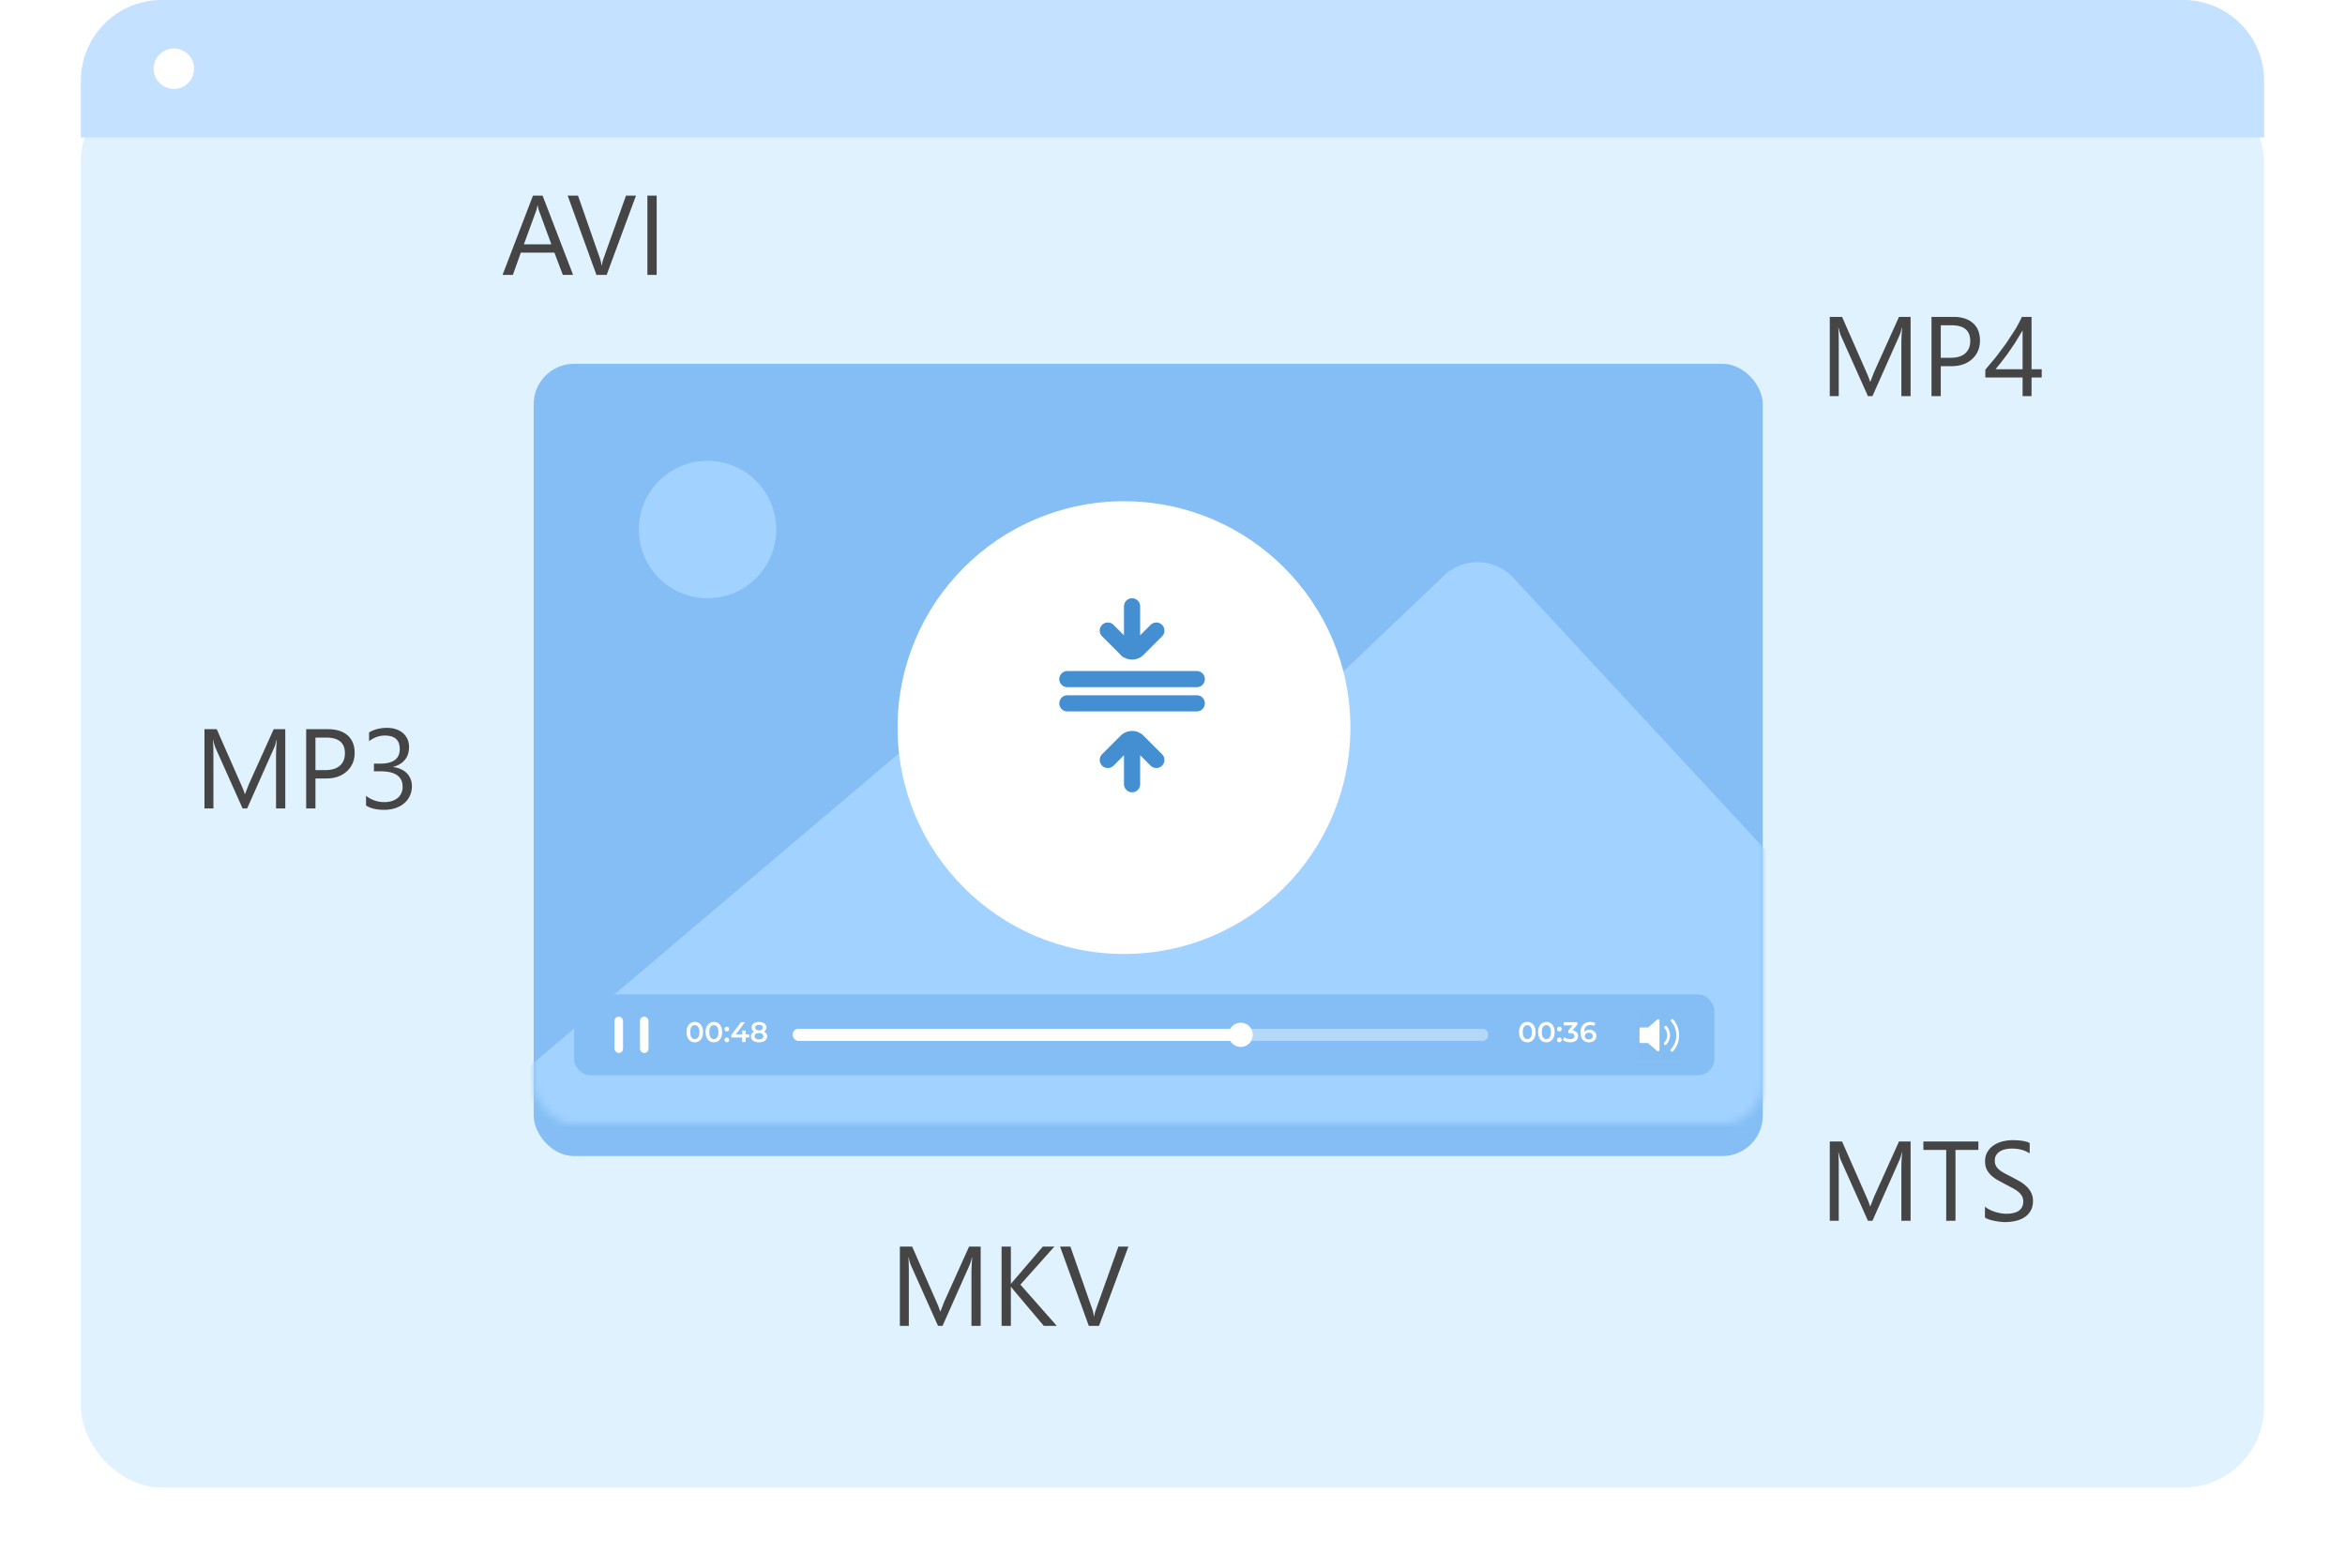 <svg xmlns="http://www.w3.org/2000/svg" width="290" height="194" fill="none" xmlns:v="https://vecta.io/nano"><style><![CDATA[.B{fill:#fff}.C{color-interpolation-filters:sRGB}.D{flood-opacity:0}.E{fill:#84bef4}.F{fill-rule:evenodd}]]></style><g filter="url(#B)"><rect x="10" width="270" height="174" rx="10" fill="#e1f2ff"/></g><g filter="url(#C)" class="E"><rect x="66" y="41" width="152" height="98" rx="5"/></g><mask id="A" maskUnits="userSpaceOnUse" x="66" y="41" width="152" height="98" mask-type="alpha"><rect x="66" y="41" width="152" height="98" rx="5" fill="#18c7c1"/></mask><g mask="url(#A)" class="F"><path d="M63 134l54.579-46.254a6 6 0 0 1 8.319.541l12.662 13.928a5 5 0 0 0 7.146.259l32.89-31.286a6 6 0 0 1 8.536.269L221 108v38l-158-3v-9z" fill="#a2d2ff"/></g><circle cx="87.5" cy="65.5" r="8.5" fill="#a2d2ff"/><circle cx="142" cy="86" r="18" class="B"/><path d="M148.76 83.723c1.928 1.167 1.928 3.966 0 5.133l-8.207 4.967c-1.999 1.21-4.553-.229-4.553-2.567v-9.934c0-2.337 2.554-3.777 4.553-2.567l8.207 4.967z" class="E F"/><g filter="url(#D)" class="E"><rect x="71" y="123" width="141" height="10" rx="2"/></g><g clip-path="url(#F)"><g class="B"><rect opacity=".4" x="98.043" y="127.25" width="86" height="1.5" rx=".7"/><rect x="98.043" y="127.25" width="55" height="1.5" rx=".7"/><path d="M85.926 128.928c.584 0 1.025-.455 1.025-1.26s-.441-1.26-1.025-1.26-1.022.455-1.022 1.26.441 1.26 1.022 1.26zm0-.396c-.332 0-.564-.273-.564-.864s.231-.865.564-.865.567.273.567.865-.231.864-.567.864zm2.355.396c.584 0 1.025-.455 1.025-1.26s-.441-1.26-1.025-1.26-1.022.455-1.022 1.26.441 1.26 1.022 1.26zm0-.396c-.333 0-.564-.273-.564-.864s.231-.865.564-.865.567.273.567.865-.231.864-.567.864zm1.606-.948c.157 0 .287-.123.287-.291a.28.28 0 0 0-.287-.29.28.28 0 0 0-.287.29c0 .168.13.291.287.291zm0 1.333c.157 0 .287-.122.287-.29a.28.28 0 0 0-.287-.291.28.28 0 0 0-.287.291c0 .168.13.29.287.29zm2.766-.966h-.434v-.493h-.427v.493h-.802l1.138-1.508h-.486l-1.208 1.578v.315h1.344v.557h.441v-.557h.434v-.385zm1.815-.346a.56.56 0 0 0 .311-.515c0-.42-.371-.682-.917-.682s-.91.262-.91.682a.56.56 0 0 0 .305.515c-.252.115-.392.315-.392.584 0 .455.389.739.998.739s1.005-.284 1.005-.739c0-.269-.144-.469-.399-.584zm-.606-.84c.28 0 .469.126.469.346 0 .21-.178.343-.469.343s-.462-.133-.462-.343c0-.22.182-.346.462-.346zm0 1.806c-.336 0-.539-.147-.539-.396 0-.241.203-.392.539-.392s.546.151.546.392c0 .249-.21.396-.546.396zm95.017.357c.585 0 1.026-.455 1.026-1.26s-.441-1.26-1.026-1.26-1.022.455-1.022 1.26.441 1.26 1.022 1.26zm0-.396c-.332 0-.563-.273-.563-.864s.231-.865.563-.865.567.273.567.865-.231.864-.567.864zm2.355.396c.585 0 1.026-.455 1.026-1.26s-.441-1.26-1.026-1.26-1.022.455-1.022 1.26.441 1.26 1.022 1.26zm0-.396c-.332 0-.563-.273-.563-.864s.231-.865.563-.865.567.273.567.865-.231.864-.567.864zm1.606-.948c.158 0 .287-.123.287-.291a.28.28 0 0 0-.287-.29.28.28 0 0 0-.287.29c0 .168.13.291.287.291zm0 1.333c.158 0 .287-.122.287-.29a.28.28 0 0 0-.287-.291.28.28 0 0 0-.287.291c0 .168.13.29.287.29zm1.625-1.463l.595-.707v-.304h-1.67v.381h1.113l-.556.662v.311h.224c.371 0 .532.144.532.364 0 .228-.193.371-.518.371-.277 0-.543-.094-.718-.241l-.196.353c.228.179.574.284.921.284.658 0 .969-.357.969-.77 0-.368-.234-.644-.696-.704zm2.107-.073c-.273 0-.508.084-.655.255v-.003c0-.557.291-.844.753-.844.171 0 .332.032.465.119l.168-.343c-.164-.105-.399-.157-.644-.157-.71 0-1.2.462-1.2 1.302 0 .787.392 1.218 1.06 1.218.501 0 .896-.308.896-.795 0-.458-.36-.752-.843-.752zm-.077 1.19c-.326 0-.508-.182-.508-.413 0-.242.203-.42.497-.42s.49.161.49.416-.196.417-.479.417z"/><rect x="76" y="125.75" width="1.05" height="4.5" rx=".525"/><rect x="79.148" y="125.75" width="1.05" height="4.5" rx=".525"/></g><path opacity=".01" fill="#000" d="M202.402 125H208v6h-5.598z"/><g class="B"><path d="M206.73 130.085c.061.016.126-.004.169-.052.478-.527.75-1.23.75-1.979 0-.734-.261-1.424-.721-1.947-.066-.074-.176-.077-.246-.007s-.074.188-.009.264a2.55 2.55 0 0 1 .626 1.69 2.55 2.55 0 0 1-.651 1.717c-.044.048-.061.118-.044.183a.18.18 0 0 0 .126.131zm-2.907-2.996l1.117-.96c.052-.046.124-.054.185-.023s.099.097.099.169v3.577c0 .072-.038.137-.099.169s-.132.022-.185-.023l-1.147-.982h-.868c-.097 0-.175-.084-.175-.187v-1.552c0-.104.078-.188.175-.188h.898zm2.246 2.131c-.069.07-.178.068-.245-.005s-.067-.19 0-.263c.225-.236.352-.56.352-.898 0-.313-.109-.615-.305-.847-.043-.049-.058-.119-.039-.184s.069-.113.13-.127a.17.17 0 0 1 .168.059 1.7 1.7 0 0 1 .396 1.099c0 .438-.165.859-.457 1.166z" class="F"/><circle cx="153.43" cy="128" r="1.5"/></g></g><path d="M70.873 34h-1.271l-1.039-2.748h-4.156L63.429 34H62.15l3.76-9.803h1.19L70.873 34zm-2.687-3.78l-1.538-4.177c-.05-.137-.1-.355-.15-.656h-.027c-.046.278-.098.497-.157.656L64.79 30.22h3.397zm10.466-6.022L75.023 34h-1.265l-3.555-9.803h1.278l2.714 7.772c.087.251.153.54.198.868h.027c.037-.273.112-.567.226-.882l2.769-7.759h1.237zM81.209 34h-1.148v-9.803h1.148V34zm-45.93 66h-1.142v-6.576a23.09 23.09 0 0 1 .096-1.907h-.027c-.109.442-.207.759-.294.95L30.563 100h-.561l-3.343-7.478c-.096-.219-.194-.554-.294-1.005h-.027c.036.392.055 1.032.055 1.921V100h-1.107v-9.803h1.518l3.008 6.836c.232.524.383.916.451 1.176h.041l.472-1.203 3.069-6.809h1.435V100zm3.732-3.705V100h-1.148v-9.803h2.693c1.048 0 1.859.255 2.434.766s.868 1.23.868 2.16-.321 1.691-.964 2.283-1.502.889-2.591.889h-1.292zm0-5.059v4.02h1.203c.793 0 1.397-.18 1.812-.54s.629-.877.629-1.538c0-1.294-.766-1.941-2.297-1.941h-1.347zm11.929 5.988c0 .442-.084.845-.253 1.21a2.65 2.65 0 0 1-.704.93c-.301.255-.663.453-1.087.595a4.39 4.39 0 0 1-1.401.212c-.934 0-1.677-.178-2.229-.533v-1.203a3.57 3.57 0 0 0 2.27.779 3.05 3.05 0 0 0 .923-.13c.278-.087.515-.212.711-.376a1.62 1.62 0 0 0 .458-.595 1.83 1.83 0 0 0 .164-.786c0-1.281-.912-1.921-2.734-1.921h-.813v-.95h.772c1.613 0 2.42-.602 2.42-1.805 0-1.112-.615-1.668-1.846-1.668-.693 0-1.342.232-1.948.697v-1.087c.624-.374 1.367-.561 2.228-.561.41 0 .782.057 1.114.171a2.56 2.56 0 0 1 .854.478 2.09 2.09 0 0 1 .547.738 2.31 2.31 0 0 1 .198.95c0 1.29-.652 2.119-1.955 2.488v.027a3.03 3.03 0 0 1 .923.246 2.41 2.41 0 0 1 .731.485 2.14 2.14 0 0 1 .479.711c.114.273.178.567.178.895zM121.279 164h-1.141v-6.576a23.46 23.46 0 0 1 .095-1.907h-.027c-.109.442-.207.758-.294.95l-3.35 7.533h-.56l-3.343-7.479c-.096-.218-.194-.553-.294-1.004h-.027c.036.392.055 1.032.055 1.921V164h-1.108v-9.803h1.518l3.008 6.836c.232.524.382.916.451 1.176h.041l.471-1.203 3.07-6.809h1.435V164zm9.407 0h-1.6l-3.787-4.484-.26-.342h-.027V164h-1.149v-9.803h1.149v4.608h.027a2.61 2.61 0 0 1 .26-.335l3.664-4.273h1.429l-4.204 4.703 4.498 5.1zm8.859-9.803l-3.63 9.803h-1.265l-3.554-9.803h1.278l2.714 7.773c.086.25.153.54.198.868h.027c.037-.274.112-.567.226-.882l2.769-7.759h1.237zM236.279 49h-1.141v-6.576a23.46 23.46 0 0 1 .095-1.907h-.027c-.109.442-.207.759-.294.95L231.562 49h-.56l-3.343-7.478c-.096-.219-.194-.554-.294-1.005h-.027c.036.392.055 1.032.055 1.921V49h-1.108v-9.803h1.518l3.008 6.836c.232.524.382.916.451 1.176h.041l.471-1.203 3.07-6.809h1.435V49zm3.733-3.705V49h-1.149v-9.803h2.694c1.048 0 1.859.255 2.433.766s.868 1.23.868 2.16-.321 1.691-.963 2.283-1.502.889-2.591.889h-1.292zm0-5.059v4.02h1.203c.793 0 1.397-.18 1.811-.54.42-.365.629-.877.629-1.538 0-1.294-.765-1.941-2.297-1.941h-1.346zm11.224-1.039v6.474h1.258v1.025h-1.258V49h-1.107v-2.304h-4.608v-.971l1.299-1.545 1.251-1.675 1.108-1.688a15.24 15.24 0 0 0 .861-1.62h1.196zm-4.45 6.474h3.343v-4.799l-.971 1.6-.875 1.278-.786 1.039-.711.882zM236.279 151h-1.141v-6.576a23.46 23.46 0 0 1 .095-1.907h-.027c-.109.442-.207.758-.294.95l-3.35 7.533h-.56l-3.343-7.479c-.096-.218-.194-.553-.294-1.004h-.027c.036.392.055 1.032.055 1.921V151h-1.108v-9.803h1.518l3.008 6.836c.232.524.382.916.451 1.176h.041l.471-1.203 3.07-6.809h1.435V151zm8.381-8.764h-2.83V151h-1.148v-8.764h-2.824v-1.039h6.802v1.039zm.814 8.368v-1.354c.155.137.339.26.553.369a4.88 4.88 0 0 0 .684.28 5.9 5.9 0 0 0 .725.171 4.01 4.01 0 0 0 .669.062c.707 0 1.233-.13 1.58-.39s.526-.642.526-1.135c0-.264-.059-.494-.178-.69s-.273-.374-.478-.533-.449-.319-.732-.465l-.902-.472-.957-.526c-.296-.178-.554-.374-.773-.588a2.52 2.52 0 0 1-.519-.725c-.123-.273-.185-.592-.185-.957 0-.446.098-.834.294-1.162s.454-.606.773-.82.681-.374 1.087-.479a5.07 5.07 0 0 1 1.251-.157c.966 0 1.67.116 2.112.349v1.292c-.579-.401-1.322-.602-2.229-.602a3.57 3.57 0 0 0-.752.082c-.25.05-.474.135-.669.253a1.49 1.49 0 0 0-.479.458c-.123.187-.185.415-.185.684 0 .25.046.467.137.649s.235.349.417.499.403.296.663.438l.909.465.998.546c.315.192.591.404.828.636a2.76 2.76 0 0 1 .56.773 2.2 2.2 0 0 1 .212.97c0 .483-.096.894-.287 1.231s-.442.604-.766.813-.688.36-1.107.452-.861.143-1.326.143a5.02 5.02 0 0 1-.574-.041 6.58 6.58 0 0 1-.698-.109c-.237-.046-.462-.103-.677-.171-.209-.073-.378-.153-.505-.239z" fill="#454545"/><g filter="url(#E)" class="B"><circle cx="139" cy="86" r="28"/></g><path d="M132 84h16m-16 3h16m-11-9l2.293 2.293a1 1 0 0 0 1.414 0L143 78m-3-3v4m3 15l-2.293-2.293a1 1 0 0 0-1.414 0L137 94m3 3v-4" stroke="#448ed2" stroke-width="2" stroke-linecap="round"/><path d="M10 10c0-5.523 4.477-10 10-10h250a10 10 0 0 1 10 10v7H10v-7z" fill="#c4e2ff"/><circle cx="21.5" cy="8.5" r="2.5" class="B"/><defs><filter id="B" x="0" y="0" width="290" height="194" filterUnits="userSpaceOnUse" class="C"><feFlood result="A" class="D"/><feColorMatrix in="SourceAlpha" values="0 0 0 0 0 0 0 0 0 0 0 0 0 0 0 0 0 0 127 0"/><feOffset dy="10"/><feGaussianBlur stdDeviation="5"/><feColorMatrix values="0 0 0 0 0 0 0 0 0 0 0 0 0 0 0 0 0 0 0.05 0"/><feBlend in2="A"/><feBlend in="SourceGraphic"/></filter><filter id="C" x="62" y="41" width="160" height="106" filterUnits="userSpaceOnUse" class="C"><feFlood result="A" class="D"/><feColorMatrix in="SourceAlpha" values="0 0 0 0 0 0 0 0 0 0 0 0 0 0 0 0 0 0 127 0" result="B"/><feOffset dy="4"/><feGaussianBlur stdDeviation="2"/><feComposite in2="B" operator="out"/><feColorMatrix values="0 0 0 0 0 0 0 0 0 0 0 0 0 0 0 0 0 0 0.1 0"/><feBlend in2="A"/><feBlend in="SourceGraphic"/></filter><filter id="D" x="43.817" y="95.817" width="195.366" height="64.366" filterUnits="userSpaceOnUse" class="C"><feFlood class="D"/><feGaussianBlur stdDeviation="13.591"/><feComposite in2="SourceAlpha" operator="in"/><feBlend in="SourceGraphic"/></filter><filter id="E" x="107" y="58" width="64" height="64" filterUnits="userSpaceOnUse" class="C"><feFlood result="A" class="D"/><feColorMatrix in="SourceAlpha" values="0 0 0 0 0 0 0 0 0 0 0 0 0 0 0 0 0 0 127 0" result="B"/><feOffset dy="4"/><feGaussianBlur stdDeviation="2"/><feComposite in2="B" operator="out"/><feColorMatrix values="0 0 0 0 0 0 0 0 0 0 0 0 0 0 0 0 0 0 0.1 0"/><feBlend in2="A"/><feBlend in="SourceGraphic"/></filter><clipPath id="F"><path transform="translate(76 125)" d="M0 0h132v6H0z" class="B"/></clipPath></defs></svg>